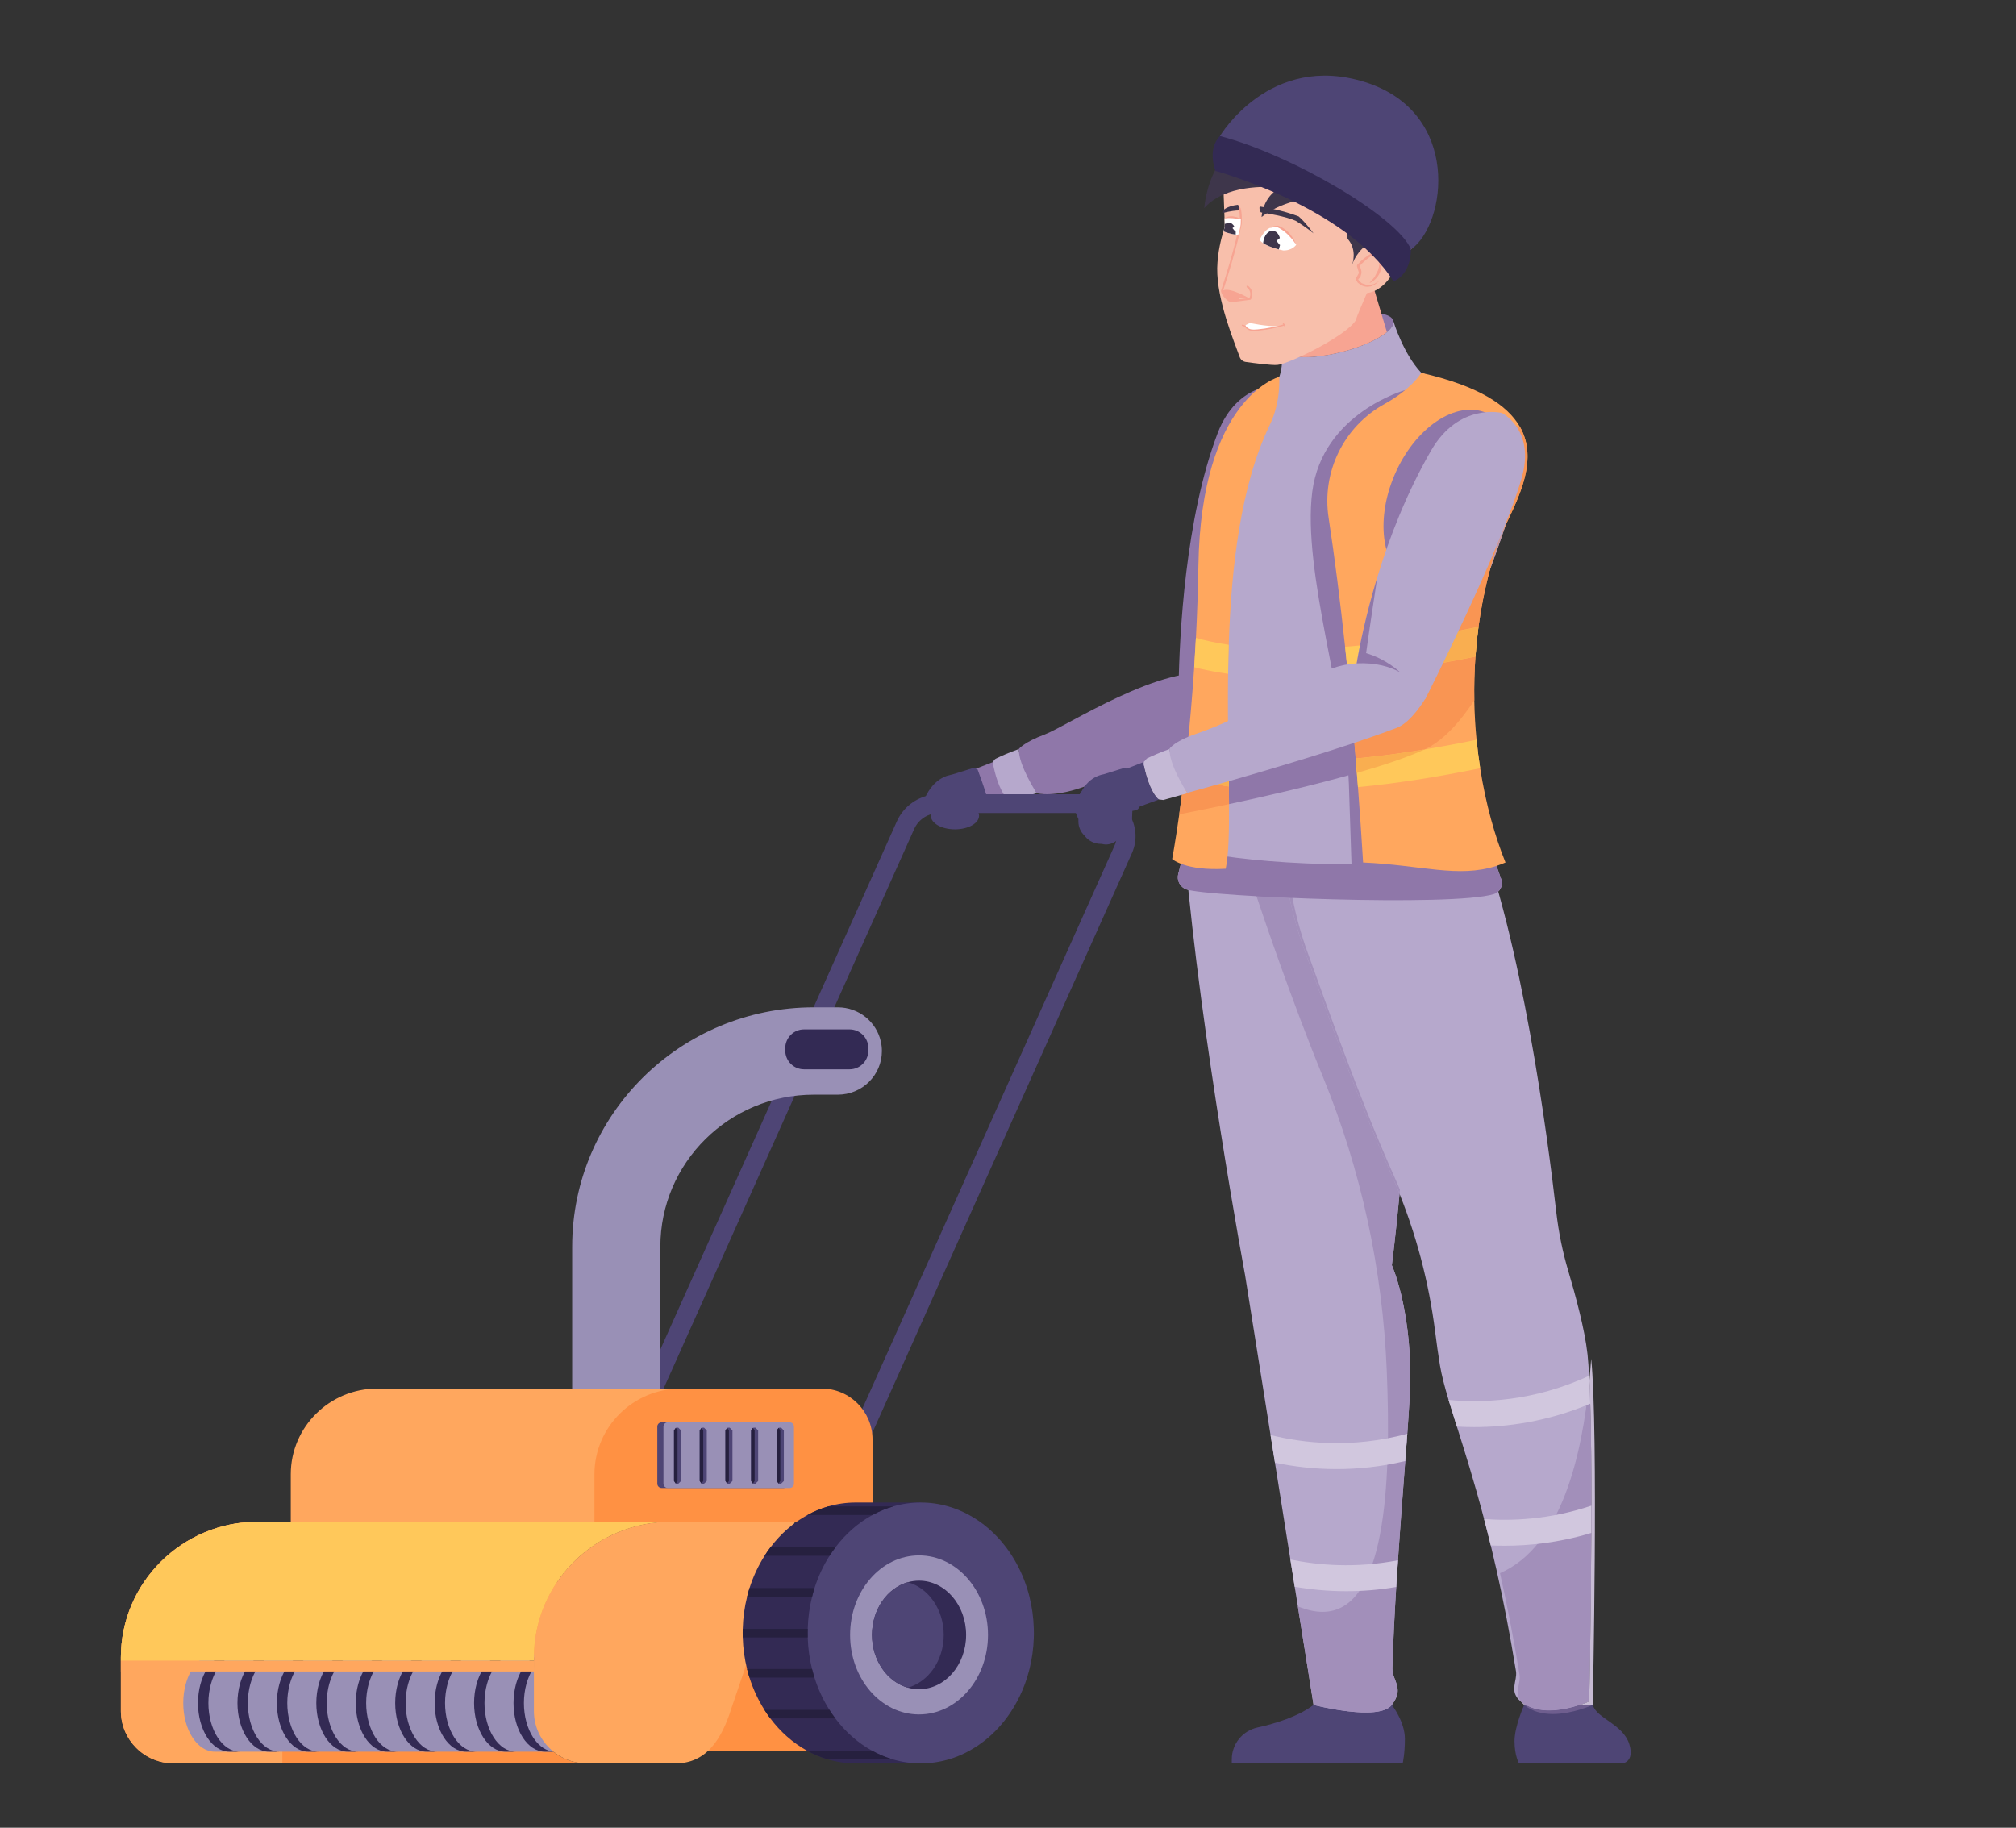 <?xml version="1.0" encoding="UTF-8" standalone="no"?>
<!DOCTYPE svg PUBLIC "-//W3C//DTD SVG 1.1//EN" "http://www.w3.org/Graphics/SVG/1.1/DTD/svg11.dtd">
<svg width="100%" height="100%" viewBox="0 0 300 272" version="1.1" xmlns="http://www.w3.org/2000/svg" xmlns:xlink="http://www.w3.org/1999/xlink" xml:space="preserve" xmlns:serif="http://www.serif.com/" style="fill-rule:evenodd;clip-rule:evenodd;stroke-linejoin:round;stroke-miterlimit:2;">
    <rect x="0" y="0" width="300" height="272" fill="#333333" stroke="none"/>
    <g id="ZELEN" transform="matrix(3.882,0,0,3.882,-451.972,-32.429)">
        <g transform="matrix(1,0,0,1,-476.679,0)">
            <path d="M643.459,73.712C642.874,74.16 641.988,74.429 641.308,74.579C640.732,74.707 640.325,75.216 640.325,75.8L640.325,75.955L646.876,75.955C646.876,75.955 646.961,75.588 646.961,75.019C646.961,74.345 646.459,73.712 646.459,73.712L643.459,73.712Z" style="fill:rgb(78,69,117);fill-rule:nonzero;"/>
        </g>
        <g transform="matrix(1,0,0,1,-476.679,0)">
            <path d="M647.169,61.148C647.169,61.584 647.123,62.35 647.052,63.317C647.028,63.645 647.003,63.995 646.975,64.363C646.888,65.503 646.786,66.819 646.695,68.167C646.672,68.507 646.649,68.85 646.628,69.19C646.563,70.254 646.509,71.315 646.481,72.301C646.467,72.792 646.961,73.057 646.459,73.712C645.958,74.366 643.46,73.712 643.46,73.712L642.858,69.935L642.737,69.182L642.571,68.138L641.98,64.426L641.811,63.366L640.834,57.235C640.834,57.235 639.13,48.066 638.544,41.232L646.465,39.023C646.725,39.939 646.9,41.032 647.01,42.222C647.574,48.294 646.461,56.857 646.461,56.857C646.461,56.857 647.169,58.41 647.169,61.148Z" style="fill:rgb(182,168,204);fill-rule:nonzero;"/>
        </g>
        <g transform="matrix(1,0,0,1,-476.679,0)">
            <path d="M651.533,73.712C651.533,73.712 651.163,74.538 651.163,75.103C651.163,75.666 651.336,75.955 651.336,75.955L655.311,75.955C655.311,75.955 655.77,75.892 655.564,75.222C655.325,74.443 654.309,74.24 654.162,73.712L651.533,73.712Z" style="fill:rgb(78,69,117);fill-rule:nonzero;"/>
        </g>
        <g transform="matrix(1,0,0,1,-476.679,0)">
            <path d="M654.109,66.074C654.109,66.423 654.107,66.771 654.105,67.12C654.093,70.424 654.026,73.575 654.026,73.575C654.026,73.575 652.331,74.362 651.397,73.575C650.936,73.188 651.279,72.795 651.219,72.422C650.982,70.959 650.727,69.668 650.47,68.526C650.397,68.205 650.325,67.896 650.253,67.599C650.167,67.245 650.081,66.908 649.996,66.586C649.615,65.135 649.25,63.982 648.954,63.042C648.835,62.67 648.729,62.33 648.635,62.02C648.483,61.511 648.369,61.076 648.305,60.695C648.238,60.293 648.178,59.855 648.122,59.415C647.879,57.494 647.382,55.612 646.634,53.824C646.565,53.655 646.492,53.488 646.417,53.321C645.055,50.287 643.757,46.548 643.102,44.749C642.823,43.981 642.611,43.192 642.469,42.391C642.435,42.192 642.404,41.994 642.378,41.794C642.297,41.186 642.256,40.572 642.256,39.958L649.684,39.958C651.43,44.332 652.43,51.91 652.765,54.831C652.854,55.595 653.006,56.349 653.226,57.085C653.499,58.003 653.858,59.326 653.959,60.254L653.965,60.309C653.987,60.525 654.006,60.79 654.023,61.094C654.04,61.411 654.054,61.772 654.065,62.164C654.098,63.281 654.109,64.662 654.109,66.074Z" style="fill:rgb(182,168,204);fill-rule:nonzero;"/>
        </g>
        <g transform="matrix(1,0,0,1,-476.679,0)">
            <path d="M639.716,34.205L639.714,34.205C637.7,33.749 633.969,36.208 633.16,36.508C632.35,36.808 632.159,37.07 632.159,37.07L632.168,37.165C631.585,37.405 630.952,37.657 630.261,37.921L630.738,39.381C631.451,39.107 632.128,38.867 632.773,38.655L632.847,38.761C632.847,38.761 633.52,38.972 634.881,38.43C636.243,37.888 640.576,36.684 640.576,36.684C640.805,36.618 641.022,36.55 641.226,36.476C641.796,36.269 641.968,35.147 641.968,35.147C641.968,35.147 640.92,34.364 639.716,34.205Z" style="fill:rgb(143,119,169);fill-rule:nonzero;"/>
        </g>
        <g transform="matrix(1,0,0,1,-476.679,0)">
            <path d="M631.176,37.659C631.237,37.967 631.402,38.646 631.712,38.966L631.923,39.022L632.847,38.761C632.847,38.761 632.152,37.704 632.159,37.07C631.806,37.191 631.473,37.344 631.291,37.432C631.205,37.473 631.157,37.566 631.176,37.659Z" style="fill:rgb(182,168,204);fill-rule:nonzero;"/>
        </g>
        <g transform="matrix(1,0,0,1,-476.679,0)">
            <path d="M642.237,23.105C642.237,23.105 640.549,22.958 639.786,24.952C638.539,28.215 638.315,32.722 638.286,34.682C638.277,35.326 638.831,35.838 639.48,35.785C640.425,35.709 641.221,35.055 641.472,34.149C642.074,31.977 643.128,27.497 643.382,25.468C643.625,23.534 642.237,23.105 642.237,23.105Z" style="fill:rgb(143,119,169);fill-rule:nonzero;"/>
        </g>
        <g transform="matrix(1,0,0,1,-476.679,0)">
            <path d="M650.948,28.11C650.908,28.233 650.867,28.355 650.827,28.475C650.62,29.092 650.415,29.664 650.218,30.2C649.358,32.537 648.638,34.192 648.484,35.877L648.476,36.075C648.476,36.222 648.489,36.379 648.512,36.542C648.619,37.292 648.947,38.181 649.247,38.881C649.78,39.722 650.099,40.514 650.365,41.251C650.401,41.351 650.437,41.45 650.472,41.548C650.534,41.722 650.593,41.893 650.654,42.061C650.739,42.295 650.61,42.554 650.371,42.629C648.793,43.122 639.388,42.73 638.589,42.452C638.344,42.366 638.207,42.109 638.271,41.861L638.374,41.466L638.524,40.89L638.901,39.453L639.051,38.882C639.103,38.551 639.16,38.155 639.217,37.701C639.309,36.964 639.399,36.069 639.466,35.038C639.567,33.494 639.509,31.944 639.322,30.408C639.273,30.01 639.241,29.548 639.241,29.048C639.241,26.986 639.8,24.276 642.146,22.8C642.354,22.668 642.577,22.547 642.815,22.437L646.673,22.437C646.967,22.472 647.276,22.547 647.589,22.647C649.27,23.181 651.06,24.44 651.06,24.44C651.06,24.44 651.12,24.515 651.187,24.681C651.36,25.113 651.585,26.162 650.948,28.11Z" style="fill:rgb(182,168,204);fill-rule:nonzero;"/>
        </g>
        <g transform="matrix(1,0,0,1,-476.679,0)">
            <path d="M646.971,23.308C646.971,23.308 643.8,24.19 643.41,27.209C643.021,30.229 644.712,35.342 644.814,38.417L644.915,41.493L646.592,41.513L647.17,39.099C647.17,39.099 647.498,27.993 647.589,27.744C647.68,27.496 646.971,23.308 646.971,23.308Z" style="fill:rgb(143,119,169);fill-rule:nonzero;"/>
        </g>
        <g transform="matrix(1,0,0,1,-476.679,0)">
            <path d="M650.371,42.629C648.793,43.123 639.388,42.73 638.589,42.451C638.344,42.366 638.207,42.109 638.271,41.86L638.525,40.89C640.663,41.41 644.813,41.748 650.365,41.251C650.466,41.528 650.56,41.799 650.654,42.061C650.738,42.295 650.61,42.553 650.371,42.629Z" style="fill:rgb(143,119,169);fill-rule:nonzero;"/>
        </g>
        <g transform="matrix(1,0,0,1,-476.679,0)">
            <path d="M649.665,33.525C649.624,34.093 649.611,34.653 649.621,35.201C649.63,35.717 649.66,36.223 649.708,36.713C649.745,37.085 649.792,37.45 649.847,37.805C650.061,39.178 650.41,40.409 650.817,41.418C650.702,41.468 650.586,41.511 650.472,41.548C649.002,42.024 647.6,41.516 645.359,41.418C645.303,40.491 645.237,39.521 645.162,38.528C645.148,38.348 645.133,38.167 645.119,37.984C645.104,37.801 645.089,37.615 645.073,37.43C645.013,36.688 644.946,35.938 644.876,35.188C644.845,34.874 644.815,34.56 644.783,34.245C644.746,33.878 644.708,33.513 644.669,33.149C644.482,31.414 644.271,29.729 644.037,28.202C643.767,26.447 644.617,24.704 646.183,23.839C647.203,23.277 647.571,22.677 647.589,22.647C649.793,23.153 650.892,23.888 651.363,24.705C652.08,25.944 651.346,27.372 650.827,28.475C650.724,28.695 650.628,28.904 650.555,29.096C650.428,29.464 650.317,29.832 650.218,30.2C650.022,30.932 649.88,31.66 649.782,32.382C649.731,32.766 649.692,33.147 649.665,33.525Z" style="fill:rgb(255,167,94);fill-rule:nonzero;"/>
        </g>
        <g transform="matrix(1,0,0,1,-476.679,0)">
            <path d="M646.271,21.083C645.939,21.361 645.303,21.652 644.543,21.846C643.836,22.026 643.181,22.082 642.751,22.021C642.461,21.98 642.272,21.886 642.233,21.742C642.192,21.583 642.342,21.39 642.624,21.197C642.979,20.954 643.545,20.713 644.205,20.545C644.947,20.355 645.631,20.303 646.061,20.379C646.315,20.425 646.48,20.515 646.514,20.648L646.515,20.652C646.546,20.779 646.455,20.93 646.271,21.083Z" style="fill:rgb(143,119,169);fill-rule:nonzero;"/>
        </g>
        <g transform="matrix(1,0,0,1,-476.679,0)">
            <path d="M647.589,22.646C647.589,22.646 645.058,23.794 642.795,23.065C642.576,22.995 642.359,22.907 642.147,22.799C642.326,22.28 642.233,21.742 642.233,21.742C642.327,22.102 643.361,22.148 644.543,21.846C645.722,21.545 646.602,21.011 646.515,20.652C646.538,20.727 646.906,21.921 647.589,22.646Z" style="fill:rgb(182,168,204);fill-rule:nonzero;"/>
        </g>
        <g transform="matrix(1,0,0,1,-476.679,0)">
            <path d="M646.271,21.083C645.939,21.361 645.303,21.652 644.543,21.846C643.836,22.026 643.181,22.082 642.751,22.021L642.624,21.197L642.177,18.297L645.257,17.681L646.061,20.379L646.271,21.083Z" style="fill:rgb(247,164,146);fill-rule:nonzero;"/>
        </g>
        <g transform="matrix(1,0,0,1,-476.679,0)">
            <path d="M640.047,16.725C640.055,16.944 640.058,17.063 640.058,17.063C640.058,17.063 640.037,17.12 640.006,17.219C639.926,17.474 639.78,18.016 639.766,18.633C639.751,19.887 640.429,21.473 640.628,22.04C640.663,22.141 640.751,22.213 640.856,22.228C641.175,22.273 641.847,22.363 642.069,22.344C642.487,22.316 644.647,21.273 645.07,20.648C645.194,20.253 645.816,18.9 645.816,18.9C645.816,18.9 646.439,18.687 646.776,18.392C647.068,18.138 647.951,16.98 647.964,16.463C647.652,15.065 646.871,13.939 646.871,13.939C646.871,13.939 646.027,13.199 644.29,12.708C642.561,12.803 639.966,14.587 639.986,15.074C640.015,15.813 640.035,16.387 640.047,16.725Z" style="fill:rgb(248,191,171);fill-rule:nonzero;"/>
        </g>
        <g transform="matrix(1,0,0,1,-476.679,0)">
            <path d="M644.947,18.473C644.947,18.473 645.136,17.954 644.79,17.538C644.491,17.18 645.658,15.863 645.658,15.863C645.658,15.863 642.854,15.549 641.468,16.674C641.468,16.674 641.49,15.914 642.19,15.541C641.649,15.495 640.065,15.43 639.268,16.334C639.311,15.923 639.533,14.298 640.886,13.722C640.448,13.716 639.743,13.848 639.743,13.848C639.743,13.848 640.785,12.245 644.143,11.9C645.93,12.161 646.838,12.905 646.838,12.905C646.838,12.905 648.153,14.045 647.953,16.528C647.473,18.035 646.435,18.441 646.435,18.441L644.947,18.473Z" style="fill:rgb(62,54,75);fill-rule:nonzero;"/>
        </g>
        <g transform="matrix(1,0,0,1,-476.679,0)">
            <path d="M645.122,18.135C644.771,18.656 644.773,19.268 645.125,19.5C645.478,19.733 646.047,19.499 646.398,18.977C646.749,18.455 646.747,17.844 646.395,17.611C646.042,17.379 645.472,17.613 645.122,18.135Z" style="fill:rgb(248,191,171);fill-rule:nonzero;"/>
        </g>
        <g transform="matrix(1,0,0,1,-476.679,0)">
            <path d="M643.459,17.301C643.459,17.301 643.141,16.864 642.886,16.649C642.265,16.412 641.597,16.302 641.424,16.275L641.385,16.313L641.397,16.446L641.443,16.496C641.634,16.525 642.414,16.65 642.788,16.825C643.211,17.088 643.459,17.301 643.459,17.301Z" style="fill:rgb(62,54,75);fill-rule:nonzero;"/>
        </g>
        <g transform="matrix(1,0,0,1,-476.679,0)">
            <path d="M641.391,17.553C641.391,17.553 641.422,17.604 641.528,17.674C641.636,17.744 641.82,17.836 642.129,17.916L642.291,17.954C642.642,17.97 642.795,17.738 642.795,17.738C642.795,17.738 642.664,17.433 642.373,17.203C642.292,17.139 642.198,17.081 642.092,17.037C641.998,17.032 641.904,17.05 641.817,17.079C641.551,17.167 641.391,17.553 641.391,17.553Z" style="fill:white;fill-rule:nonzero;"/>
        </g>
        <g transform="matrix(1,0,0,1,-476.679,0)">
            <path d="M642.795,17.737L642.69,17.504L642.535,17.298L642.489,17.251L642.441,17.207L642.39,17.166L642.364,17.146L642.337,17.127L642.282,17.092L642.224,17.061L642.195,17.046L642.165,17.033L642.104,17.008L642.103,17.008L642.093,17.006L642.011,17.013L641.931,17.029L641.855,17.057L641.783,17.091L641.861,17.077L641.938,17.067L642.015,17.063L642.09,17.067L642.08,17.065L642.134,17.095L642.162,17.108L642.188,17.125L642.24,17.157L642.291,17.192L642.315,17.21L642.34,17.23L642.388,17.269L642.434,17.309L642.479,17.352C642.596,17.467 642.701,17.597 642.795,17.737Z" style="fill:rgb(247,164,146);fill-rule:nonzero;"/>
        </g>
        <g transform="matrix(1,0,0,1,-476.679,0)">
            <path d="M640.597,16.237L640.633,16.366L640.592,16.421C640.502,16.422 640.299,16.437 639.962,16.523C639.938,16.409 640.155,16.254 640.55,16.206L640.597,16.237Z" style="fill:rgb(62,54,75);fill-rule:nonzero;"/>
        </g>
        <g transform="matrix(1,0,0,1,-476.679,0)">
            <path d="M639.947,19.515C639.999,19.745 640.277,19.907 640.277,19.907L640.628,19.861C640.526,19.682 641.03,19.81 641.03,19.81C641.03,19.81 640.184,19.304 639.947,19.515Z" style="fill:rgb(247,164,146);fill-rule:nonzero;"/>
        </g>
        <g transform="matrix(1,0,0,1,-476.679,0)">
            <path d="M641.03,19.809L641.031,19.809L641.03,19.809ZM640.277,19.944L640.259,19.939C640.247,19.933 639.965,19.767 639.911,19.522L639.912,19.503C640.433,17.911 640.628,16.937 640.63,16.927C640.63,16.927 640.654,16.537 640.589,16.349L640.612,16.301L640.66,16.324C640.73,16.527 640.705,16.92 640.704,16.937C640.702,16.951 640.506,17.926 639.986,19.516C640.033,19.699 640.237,19.838 640.286,19.869L641.005,19.774C641.03,19.714 641.095,19.51 640.898,19.368L640.889,19.316L640.94,19.308C641.223,19.51 641.065,19.823 641.063,19.826L641.035,19.846L640.282,19.944L640.277,19.944Z" style="fill:rgb(247,164,146);fill-rule:nonzero;"/>
        </g>
        <g transform="matrix(1,0,0,1,-476.679,0)">
            <path d="M640.043,17.108L640.006,17.219C640.041,17.24 640.238,17.317 640.474,17.349L640.571,17.358C640.65,17.153 640.667,16.935 640.667,16.935C640.667,16.935 640.672,16.856 640.672,16.752L640.494,16.7C640.206,16.64 640.047,16.725 640.047,16.725L640.054,16.938L640.058,17.063L640.057,17.067L640.043,17.108Z" style="fill:white;fill-rule:nonzero;"/>
        </g>
        <g transform="matrix(1,0,0,1,-476.679,0)">
            <path d="M640.672,16.752L640.512,16.735L640.358,16.719L640.205,16.713L640.047,16.725C640.135,16.653 640.254,16.638 640.363,16.645L640.525,16.68L640.672,16.752Z" style="fill:rgb(247,164,146);fill-rule:nonzero;"/>
        </g>
        <g transform="matrix(1,0,0,1,-476.679,0)">
            <path d="M646.411,17.957C646.292,17.945 646.173,17.961 646.061,17.992C645.947,18.022 645.839,18.068 645.738,18.126C645.637,18.184 645.543,18.254 645.454,18.328L645.325,18.447L645.205,18.575L645.211,18.521C645.257,18.608 645.298,18.705 645.298,18.815L645.254,18.977L645.141,19.092L645.158,19.044L645.217,19.133L645.308,19.211L645.534,19.289L645.775,19.245L645.995,19.112L645.791,19.276L645.668,19.33L645.532,19.349C645.44,19.35 645.347,19.323 645.267,19.276L645.156,19.192L645.071,19.066L645.084,19.021L645.088,19.019L645.201,18.814L645.125,18.565L645.123,18.563L645.131,18.511L645.257,18.379L645.395,18.258C645.491,18.183 645.593,18.113 645.704,18.062C645.815,18.01 645.931,17.968 646.051,17.947C646.171,17.93 646.295,17.925 646.411,17.957Z" style="fill:rgb(247,164,146);fill-rule:nonzero;"/>
        </g>
        <g transform="matrix(1,0,0,1,-476.679,0)">
            <path d="M645.989,18.153C646.037,18.244 646.059,18.348 646.065,18.451C646.07,18.556 646.054,18.662 646.019,18.762C645.982,18.861 645.929,18.956 645.854,19.03C645.784,19.108 645.694,19.165 645.602,19.206L645.794,18.98L645.925,18.729C645.991,18.55 646.003,18.355 645.989,18.153Z" style="fill:rgb(247,164,146);fill-rule:nonzero;"/>
        </g>
        <g transform="matrix(1,0,0,1,-476.679,0)">
            <path d="M640.833,20.855C640.833,20.855 640.919,20.994 641.098,21.012C641.384,21.041 642.118,20.869 642.146,20.862L642.147,20.862C641.528,20.861 641.139,20.749 641.018,20.737L640.876,20.805L640.833,20.855Z" style="fill:white;fill-rule:nonzero;"/>
        </g>
        <g transform="matrix(1,0,0,1,-476.679,0)">
            <path d="M641.157,21.038L641.097,21.037C640.907,21.018 640.816,20.874 640.812,20.868L640.82,20.834L640.854,20.842C640.855,20.844 640.937,20.971 641.101,20.987C641.317,21.001 641.838,20.919 642.141,20.838L642.341,20.782L642.372,20.8L642.355,20.83L642.153,20.886C641.898,20.954 641.421,21.038 641.157,21.038Z" style="fill:rgb(247,164,146);fill-rule:nonzero;"/>
        </g>
        <g transform="matrix(1,0,0,1,-476.679,0)">
            <path d="M640.833,20.88L640.83,20.88L640.715,20.843L640.706,20.809L640.739,20.799L640.837,20.831L640.858,20.859L640.833,20.88Z" style="fill:rgb(247,164,146);fill-rule:nonzero;"/>
        </g>
        <g transform="matrix(1,0,0,1,-476.679,0)">
            <path d="M642.351,20.871L642.338,20.867L642.329,20.834L642.33,20.82L642.291,20.793L642.276,20.762L642.308,20.746L642.377,20.804L642.372,20.858L642.351,20.871Z" style="fill:rgb(247,164,146);fill-rule:nonzero;"/>
        </g>
        <g transform="matrix(1,0,0,1,-476.679,0)">
            <path d="M641.531,17.642L641.528,17.674C641.636,17.744 641.82,17.836 642.129,17.916L642.185,17.709C642.212,17.446 642.088,17.219 641.907,17.2C641.727,17.182 641.558,17.38 641.531,17.642Z" style="fill:rgb(62,54,75);fill-rule:nonzero;"/>
        </g>
        <g transform="matrix(1,0,0,1,-476.679,0)">
            <path d="M640.006,17.219C640.041,17.24 640.238,17.317 640.474,17.349C640.499,17.11 640.386,16.903 640.222,16.887L640.054,16.938L640.058,17.063L640.057,17.067L640.043,17.108L640.006,17.219Z" style="fill:rgb(62,54,75);fill-rule:nonzero;"/>
        </g>
        <g transform="matrix(1,0,0,1,-476.679,0)">
            <path d="M642.036,17.586L642.171,17.752L642.339,17.617L642.203,17.451L642.036,17.586Z" style="fill:white;fill-rule:nonzero;"/>
        </g>
        <g transform="matrix(1,0,0,1,-476.679,0)">
            <path d="M650.797,28.371C650.02,30.183 648.442,31.244 647.274,30.743C646.106,30.242 645.79,28.367 646.567,26.556C647.344,24.745 648.921,23.683 650.089,24.184C651.257,24.686 651.574,26.56 650.797,28.371Z" style="fill:rgb(143,119,169);fill-rule:nonzero;"/>
        </g>
        <g transform="matrix(1,0,0,1,-476.679,0)">
            <path d="M640.351,17.098L640.449,17.217L640.57,17.119L640.472,17L640.351,17.098Z" style="fill:white;fill-rule:nonzero;"/>
        </g>
        <g transform="matrix(1,0,0,1,-476.679,0)">
            <path d="M639.871,13.569C639.871,13.569 641.784,10.341 645.451,11.507C649.118,12.673 648.571,16.932 647.194,17.916C645.566,17.246 645.229,17.019 645.229,17.019L641.858,15.007L639.871,13.569Z" style="fill:rgb(78,69,117);fill-rule:nonzero;"/>
        </g>
        <g transform="matrix(1,0,0,1,-476.679,0)">
            <path d="M639.701,14.906C639.701,14.906 644.724,16.275 646.521,19.138C646.521,19.138 647.174,18.943 647.194,17.916C646.706,16.69 642.621,14.283 639.871,13.569C639.364,14.085 639.701,14.906 639.701,14.906Z" style="fill:rgb(51,42,84);fill-rule:nonzero;"/>
        </g>
        <g transform="matrix(1,0,0,1,-476.679,0)">
            <path d="M640.183,34.184C640.168,35.264 640.18,36.306 640.194,37.263L640.196,37.389C640.202,37.776 640.208,38.149 640.213,38.504C640.216,38.737 640.218,38.963 640.219,39.18C640.225,40.263 640.203,41.129 640.092,41.657C638.544,41.748 638.04,41.285 638.04,41.285C638.04,41.285 638.156,40.666 638.311,39.571C638.368,39.159 638.431,38.68 638.496,38.14L638.517,37.963C638.551,37.665 638.586,37.351 638.621,37.022C638.716,36.105 638.809,35.066 638.884,33.932C638.907,33.566 638.93,33.191 638.95,32.808C638.996,31.928 639.029,31.002 639.045,30.037C639.15,23.632 642.086,22.815 642.146,22.8C642.137,22.824 642.222,23.736 641.779,24.65C640.665,26.952 640.306,30.088 640.208,33.073C640.196,33.446 640.188,33.816 640.183,34.184Z" style="fill:rgb(255,167,94);fill-rule:nonzero;"/>
        </g>
        <g transform="matrix(1,0,0,1,-476.679,0)">
            <path d="M645.119,37.984C643.496,38.45 641.629,38.878 640.219,39.18C640.216,38.598 640.205,37.953 640.194,37.263C641.394,36.724 643.137,35.937 643.411,35.789C643.644,35.663 644.317,35.4 644.876,35.188C644.964,36.125 645.046,37.063 645.119,37.984Z" style="fill:rgb(143,119,169);fill-rule:nonzero;"/>
        </g>
        <g transform="matrix(1,0,0,1,-476.679,0)">
            <path d="M649.782,32.382C649.731,32.766 649.692,33.147 649.665,33.525C647.895,33.883 646.265,34.124 644.783,34.245C644.746,33.878 644.708,33.513 644.669,33.149C646.098,33.033 647.789,32.796 649.782,32.382Z" style="fill:rgb(255,200,90);fill-rule:nonzero;"/>
        </g>
        <g transform="matrix(1,0,0,1,-476.679,0)">
            <path d="M640.208,33.073C640.196,33.446 640.188,33.816 640.183,34.184C640.08,34.17 639.978,34.154 639.878,34.138C639.51,34.078 639.18,34.009 638.884,33.932C638.907,33.566 638.93,33.191 638.95,32.808C639.298,32.907 639.714,33 640.208,33.073Z" style="fill:rgb(255,200,90);fill-rule:nonzero;"/>
        </g>
        <g transform="matrix(1,0,0,1,-476.679,0)">
            <path d="M649.847,37.805C648.157,38.151 646.594,38.394 645.162,38.528C645.148,38.348 645.133,38.167 645.119,37.984C645.104,37.801 645.089,37.615 645.073,37.43C646.396,37.306 647.931,37.08 649.708,36.713C649.745,37.085 649.792,37.45 649.847,37.805Z" style="fill:rgb(255,200,90);fill-rule:nonzero;"/>
        </g>
        <g transform="matrix(1,0,0,1,-476.679,0)">
            <path d="M640.213,38.504C640.1,38.489 639.988,38.472 639.878,38.454C639.341,38.367 638.884,38.258 638.496,38.14L638.517,37.963C638.551,37.665 638.586,37.351 638.621,37.022C639.024,37.159 639.541,37.29 640.196,37.389C640.202,37.776 640.208,38.149 640.213,38.504Z" style="fill:rgb(255,200,90);fill-rule:nonzero;"/>
        </g>
        <g transform="matrix(1,0,0,1,-476.679,0)">
            <path d="M638.311,39.571C638.337,39.378 638.366,39.17 638.395,38.947C638.366,39.17 638.338,39.378 638.311,39.571Z" style="fill:rgb(249,215,203);fill-rule:nonzero;"/>
        </g>
        <g transform="matrix(1,0,0,1,-476.679,0)">
            <path d="M640.209,38.215C640.205,37.948 640.2,37.672 640.196,37.389L640.194,37.263C640.199,37.591 640.204,37.909 640.209,38.215Z" style="fill:rgb(194,150,165);fill-rule:nonzero;"/>
        </g>
        <g transform="matrix(1,0,0,1,-476.679,0)">
            <path d="M638.491,38.179C638.494,38.157 638.496,38.134 638.499,38.111L638.496,38.14C638.494,38.153 638.493,38.166 638.491,38.179Z" style="fill:rgb(249,215,203);fill-rule:nonzero;"/>
        </g>
        <g transform="matrix(1,0,0,1,-476.679,0)">
            <path d="M638.311,39.571C638.338,39.378 638.366,39.17 638.395,38.947C638.426,38.707 638.458,38.451 638.491,38.179C638.493,38.166 638.494,38.153 638.496,38.14L638.499,38.111L638.496,38.14C638.884,38.258 639.341,38.367 639.878,38.454C639.988,38.472 640.099,38.489 640.213,38.504C640.215,38.737 640.218,38.963 640.219,39.18C639.709,39.289 639.258,39.383 638.901,39.453C638.657,39.503 638.457,39.543 638.311,39.571ZM640.209,38.215C640.205,37.948 640.2,37.672 640.196,37.389C640.125,37.378 640.056,37.367 639.988,37.356C640.054,37.326 640.123,37.295 640.194,37.263L640.196,37.389C640.2,37.672 640.205,37.948 640.209,38.215Z" style="fill:rgb(249,149,83);fill-rule:nonzero;"/>
        </g>
        <g transform="matrix(1,0,0,1,-476.679,0)">
            <path d="M640.213,38.504C640.099,38.489 639.988,38.472 639.878,38.454C639.341,38.367 638.884,38.258 638.496,38.14L638.499,38.111C638.505,38.062 638.511,38.013 638.517,37.963C638.774,37.865 639.041,37.78 639.041,37.78C639.041,37.78 639.104,37.752 639.217,37.701C639.384,37.627 639.658,37.505 639.988,37.356C640.056,37.367 640.125,37.378 640.196,37.389C640.2,37.672 640.205,37.948 640.209,38.215C640.21,38.313 640.211,38.409 640.213,38.504Z" style="fill:rgb(249,174,80);fill-rule:nonzero;"/>
        </g>
        <g transform="matrix(1,0,0,1,-476.679,0)">
            <path d="M645.074,37.43C645.013,36.688 644.946,35.938 644.876,35.188C645.333,35.016 645.713,34.878 645.713,34.878C645.713,34.878 645.786,34.567 645.889,34.136C647.065,34 648.325,33.796 649.665,33.526C649.624,34.094 649.611,34.654 649.621,35.201C649.273,35.726 648.902,36.189 648.512,36.542C648.263,36.768 648.006,36.948 647.745,37.07C647.735,37.075 647.725,37.079 647.715,37.084C646.753,37.242 645.874,37.355 645.074,37.43Z" style="fill:rgb(249,149,83);fill-rule:nonzero;"/>
        </g>
        <g transform="matrix(1,0,0,1,-476.679,0)">
            <path d="M649.864,31.842L649.864,31.839L649.864,31.842ZM649.867,31.824C649.868,31.814 649.87,31.805 649.871,31.795C649.87,31.805 649.868,31.814 649.867,31.824ZM649.872,31.794C649.961,31.266 650.075,30.734 650.218,30.2C650.415,29.664 650.62,29.092 650.827,28.475C651.192,27.699 651.663,26.763 651.661,25.845C651.663,26.763 651.192,27.699 650.827,28.475C650.62,29.092 650.415,29.664 650.218,30.2C650.076,30.733 649.961,31.266 649.872,31.794Z" style="fill:rgb(249,215,203);fill-rule:nonzero;"/>
        </g>
        <g transform="matrix(1,0,0,1,-476.679,0)">
            <path d="M650.218,30.2C650.317,29.832 650.428,29.464 650.555,29.096C650.628,28.904 650.724,28.695 650.827,28.475C650.62,29.092 650.415,29.664 650.218,30.2Z" style="fill:rgb(194,150,165);fill-rule:nonzero;"/>
        </g>
        <g transform="matrix(1,0,0,1,-476.679,0)">
            <path d="M646.164,32.994C646.322,32.343 646.472,31.737 646.521,31.583C646.561,31.457 646.773,31.079 647.037,30.615C647.112,30.665 647.191,30.707 647.274,30.743C647.47,30.827 647.677,30.867 647.891,30.867C648.949,30.867 650.15,29.879 650.797,28.371C651.4,26.964 651.344,25.518 650.741,24.708C650.824,24.682 650.919,24.672 651.019,24.672C651.074,24.672 651.13,24.675 651.187,24.681L651.363,24.705C651.576,25.073 651.661,25.458 651.661,25.845C651.663,26.763 651.192,27.699 650.827,28.475C650.724,28.695 650.628,28.904 650.555,29.096C650.428,29.464 650.317,29.832 650.218,30.2C650.075,30.734 649.961,31.266 649.872,31.794L649.871,31.795C649.87,31.805 649.868,31.814 649.867,31.824C649.866,31.829 649.865,31.834 649.864,31.839L649.864,31.842C649.834,32.022 649.807,32.202 649.782,32.382C648.444,32.66 647.242,32.858 646.164,32.994Z" style="fill:rgb(249,149,83);fill-rule:nonzero;"/>
        </g>
        <g transform="matrix(1,0,0,1,-476.679,0)">
            <path d="M647.891,30.867C647.677,30.867 647.47,30.827 647.274,30.743C647.191,30.707 647.112,30.665 647.037,30.615C647.541,29.733 648.237,28.539 648.319,28.166C648.444,27.596 650.228,25.318 650.513,24.871C650.564,24.79 650.644,24.739 650.741,24.708C651.344,25.518 651.4,26.964 650.797,28.371C650.15,29.879 648.949,30.867 647.891,30.867Z" style="fill:rgb(165,113,139);fill-rule:nonzero;"/>
        </g>
        <g transform="matrix(1,0,0,1,-476.679,0)">
            <path d="M645.889,34.136C645.97,33.799 646.068,33.388 646.164,32.994C647.242,32.858 648.444,32.66 649.782,32.382C649.73,32.766 649.692,33.148 649.665,33.526C648.325,33.796 647.065,34 645.889,34.136Z" style="fill:rgb(249,174,80);fill-rule:nonzero;"/>
        </g>
        <g transform="matrix(1,0,0,1,-476.679,0)">
            <path d="M645.119,37.984C645.104,37.8 645.089,37.615 645.074,37.43C645.874,37.355 646.753,37.242 647.715,37.084C647.063,37.384 646.139,37.693 645.119,37.984Z" style="fill:rgb(249,174,80);fill-rule:nonzero;"/>
        </g>
        <g transform="matrix(1,0,0,1,-476.679,0)">
            <path d="M636.495,41.063L626.401,63.603L625.736,63.311L635.831,40.77C635.957,40.49 635.932,40.183 635.763,39.926C635.595,39.669 635.321,39.521 635.011,39.521L629.098,39.521C628.98,39.521 628.864,39.542 628.756,39.58C628.491,39.671 628.27,39.868 628.152,40.131L617.821,63.199L617.157,62.907L627.487,39.839C627.722,39.315 628.198,38.946 628.751,38.836C628.863,38.813 628.98,38.802 629.098,38.802L635.011,38.802C635.563,38.802 636.071,39.075 636.372,39.533C636.673,39.991 636.719,40.563 636.495,41.063Z" style="fill:rgb(78,69,117);fill-rule:nonzero;"/>
        </g>
        <g transform="matrix(1,0,0,1,-476.679,0)">
            <path d="M626.554,66.689L613.573,66.689L613.573,61.584L624.601,61.584C625.68,61.584 626.554,62.459 626.554,63.538L626.554,66.689Z" style="fill:rgb(255,145,67);fill-rule:nonzero;"/>
        </g>
        <g transform="matrix(1,0,0,1,-476.679,0)">
            <path d="M619.213,61.584C617.38,61.584 615.894,63.056 615.894,64.872L615.894,66.689L604.253,66.689L604.253,64.872C604.253,63.056 605.74,61.584 607.573,61.584L619.213,61.584Z" style="fill:rgb(255,167,94);fill-rule:nonzero;"/>
        </g>
        <g transform="matrix(1,0,0,1,-476.679,0)">
            <rect x="610.334" y="69.009" width="19.807" height="6.458" style="fill:rgb(255,145,67);fill-rule:nonzero;"/>
        </g>
        <g transform="matrix(1,0,0,1,-476.679,0)">
            <path d="M615.6,75.955L599.768,75.955C598.648,75.955 597.74,75.056 597.74,73.946L597.74,71.897C597.74,69.021 600.094,66.689 602.997,66.689L618.83,66.689C615.926,66.689 613.573,69.021 613.573,71.897L613.573,73.946C613.573,75.056 614.481,75.955 615.6,75.955Z" style="fill:rgb(255,145,67);fill-rule:nonzero;"/>
        </g>
        <g transform="matrix(1,0,0,1,-476.679,0)">
            <path d="M603.93,66.689L603.93,75.955L599.768,75.955C598.648,75.955 597.74,75.056 597.74,73.946L597.74,71.897C597.74,69.021 600.094,66.689 602.997,66.689L603.93,66.689Z" style="fill:rgb(255,167,94);fill-rule:nonzero;"/>
        </g>
        <g transform="matrix(1,0,0,1,-476.679,0)">
            <path d="M601.336,71.776C600.671,71.776 600.131,72.611 600.131,73.641C600.131,74.671 600.671,75.506 601.336,75.506L616.003,75.506L616.003,71.776L601.336,71.776Z" style="fill:rgb(153,144,182);fill-rule:nonzero;"/>
        </g>
        <g transform="matrix(1,0,0,1,-476.679,0)">
            <path d="M602.299,75.506L601.901,75.506C601.236,75.506 600.696,74.671 600.696,73.642C600.696,72.611 601.236,71.775 601.901,71.775L602.299,71.775C601.635,71.775 601.095,72.611 601.095,73.642C601.095,74.671 601.635,75.506 602.299,75.506Z" style="fill:rgb(51,42,84);fill-rule:nonzero;"/>
        </g>
        <g transform="matrix(1,0,0,1,-476.679,0)">
            <path d="M603.812,75.506L603.413,75.506C602.748,75.506 602.209,74.671 602.209,73.642C602.209,72.611 602.748,71.775 603.413,71.775L603.812,71.775C603.147,71.775 602.607,72.611 602.607,73.642C602.607,74.671 603.147,75.506 603.812,75.506Z" style="fill:rgb(51,42,84);fill-rule:nonzero;"/>
        </g>
        <g transform="matrix(1,0,0,1,-476.679,0)">
            <path d="M605.323,75.506L604.925,75.506C604.259,75.506 603.72,74.671 603.72,73.642C603.72,72.611 604.259,71.775 604.925,71.775L605.323,71.775C604.658,71.775 604.119,72.611 604.119,73.642C604.119,74.671 604.658,75.506 605.323,75.506Z" style="fill:rgb(51,42,84);fill-rule:nonzero;"/>
        </g>
        <g transform="matrix(1,0,0,1,-476.679,0)">
            <path d="M606.835,75.506L606.437,75.506C605.772,75.506 605.232,74.671 605.232,73.642C605.232,72.611 605.772,71.775 606.437,71.775L606.835,71.775C606.17,71.775 605.631,72.611 605.631,73.642C605.631,74.671 606.17,75.506 606.835,75.506Z" style="fill:rgb(51,42,84);fill-rule:nonzero;"/>
        </g>
        <g transform="matrix(1,0,0,1,-476.679,0)">
            <path d="M608.347,75.506L607.949,75.506C607.283,75.506 606.744,74.671 606.744,73.642C606.744,72.611 607.283,71.775 607.949,71.775L608.347,71.775C607.682,71.775 607.143,72.611 607.143,73.642C607.143,74.671 607.682,75.506 608.347,75.506Z" style="fill:rgb(51,42,84);fill-rule:nonzero;"/>
        </g>
        <g transform="matrix(1,0,0,1,-476.679,0)">
            <path d="M609.859,75.506L609.461,75.506C608.795,75.506 608.256,74.671 608.256,73.642C608.256,72.611 608.795,71.775 609.461,71.775L609.859,71.775C609.194,71.775 608.655,72.611 608.655,73.642C608.655,74.671 609.194,75.506 609.859,75.506Z" style="fill:rgb(51,42,84);fill-rule:nonzero;"/>
        </g>
        <g transform="matrix(1,0,0,1,-476.679,0)">
            <path d="M611.371,75.506L610.972,75.506C610.307,75.506 609.768,74.671 609.768,73.642C609.768,72.611 610.307,71.775 610.972,71.775L611.371,71.775C610.706,71.775 610.167,72.611 610.167,73.642C610.167,74.671 610.706,75.506 611.371,75.506Z" style="fill:rgb(51,42,84);fill-rule:nonzero;"/>
        </g>
        <g transform="matrix(1,0,0,1,-476.679,0)">
            <path d="M612.882,75.506L612.484,75.506C611.819,75.506 611.28,74.671 611.28,73.642C611.28,72.611 611.819,71.775 612.484,71.775L612.882,71.775C612.218,71.775 611.679,72.611 611.679,73.642C611.679,74.671 612.218,75.506 612.882,75.506Z" style="fill:rgb(51,42,84);fill-rule:nonzero;"/>
        </g>
        <g transform="matrix(1,0,0,1,-476.679,0)">
            <path d="M614.395,75.506L613.996,75.506C613.331,75.506 612.792,74.671 612.792,73.642C612.792,72.611 613.331,71.775 613.996,71.775L614.395,71.775C613.73,71.775 613.19,72.611 613.19,73.642C613.19,74.671 613.73,75.506 614.395,75.506Z" style="fill:rgb(51,42,84);fill-rule:nonzero;"/>
        </g>
        <g transform="matrix(1,0,0,1,-476.679,0)">
            <path d="M623.578,66.689L621.149,73.827C620.775,75.027 620.188,75.955 619.001,75.955L615.6,75.955C614.481,75.955 613.573,75.056 613.573,73.947L613.573,71.897C613.573,69.021 615.926,66.689 618.83,66.689L623.578,66.689Z" style="fill:rgb(255,167,94);fill-rule:nonzero;"/>
        </g>
        <g transform="matrix(1,0,0,1,-476.679,0)">
            <path d="M618.83,66.689C615.926,66.689 613.573,69.021 613.573,71.897L613.573,72.021L597.74,72.021L597.74,71.897C597.74,69.021 600.094,66.689 602.997,66.689L618.83,66.689Z" style="fill:rgb(255,200,90);fill-rule:nonzero;"/>
        </g>
        <g transform="matrix(1,0,0,1,-476.679,0)">
            <rect x="597.74" y="72.021" width="15.855" height="0.41" style="fill:rgb(255,167,94);fill-rule:nonzero;"/>
        </g>
        <g transform="matrix(1,0,0,1,-476.679,0)">
            <path d="M630.247,70.954L630.244,71.126C630.232,71.544 630.176,71.949 630.079,72.336C630.052,72.446 630.021,72.557 629.986,72.664C629.847,73.109 629.653,73.525 629.414,73.901C629.343,74.015 629.267,74.124 629.188,74.23C628.957,74.537 628.692,74.813 628.403,75.048L628.403,75.955L625.912,75.955C625.534,75.955 625.168,75.899 624.819,75.795C624.548,75.714 624.288,75.604 624.042,75.467C623.501,75.169 623.023,74.746 622.636,74.23C622.556,74.124 622.48,74.015 622.409,73.901C622.17,73.525 621.977,73.109 621.836,72.664C621.802,72.557 621.772,72.446 621.744,72.336C621.648,71.949 621.59,71.544 621.579,71.126L621.576,70.954L621.578,70.798C621.589,70.369 621.648,69.955 621.747,69.56C621.774,69.449 621.805,69.34 621.839,69.231C621.981,68.786 622.176,68.371 622.416,67.995C622.488,67.882 622.564,67.772 622.644,67.667C623.035,67.149 623.518,66.726 624.063,66.43C624.316,66.291 624.583,66.181 624.859,66.102C625.196,66.004 625.549,65.953 625.912,65.953L628.403,65.953L628.403,66.86C628.689,67.093 628.95,67.363 629.179,67.667C629.259,67.772 629.336,67.882 629.407,67.995C629.647,68.371 629.841,68.786 629.982,69.231C630.017,69.34 630.048,69.449 630.076,69.56C630.176,69.955 630.233,70.369 630.245,70.798L630.247,70.954Z" style="fill:rgb(51,42,84);fill-rule:nonzero;"/>
        </g>
        <g transform="matrix(1,0,0,1,-476.679,0)">
            <path d="M632.739,70.954L632.736,71.126C632.724,71.544 632.667,71.949 632.571,72.336C632.543,72.446 632.512,72.557 632.479,72.664C632.084,73.916 631.267,74.935 630.228,75.491C629.994,75.617 629.749,75.719 629.496,75.795C629.147,75.899 628.781,75.955 628.403,75.955C628.025,75.955 627.659,75.899 627.311,75.795C627.04,75.714 626.78,75.604 626.533,75.467C625.993,75.169 625.515,74.746 625.127,74.23C625.047,74.124 624.972,74.015 624.901,73.901C624.662,73.525 624.468,73.109 624.328,72.664C624.294,72.557 624.263,72.446 624.235,72.336C624.139,71.949 624.082,71.544 624.07,71.126L624.067,70.954L624.07,70.798C624.081,70.369 624.139,69.955 624.238,69.56C624.266,69.449 624.297,69.34 624.331,69.231C624.473,68.786 624.668,68.371 624.907,67.995C624.98,67.882 625.056,67.772 625.136,67.667C625.527,67.149 626.01,66.726 626.554,66.43C626.807,66.291 627.074,66.181 627.351,66.102C627.688,66.004 628.04,65.953 628.403,65.953C628.766,65.953 629.118,66.004 629.455,66.102C629.732,66.181 629.999,66.291 630.252,66.43C630.796,66.726 631.279,67.149 631.67,67.667C631.751,67.772 631.827,67.882 631.898,67.995C632.138,68.371 632.333,68.786 632.475,69.231C632.509,69.34 632.541,69.449 632.568,69.56C632.667,69.955 632.725,70.369 632.736,70.798L632.739,70.954Z" style="fill:rgb(78,69,117);fill-rule:nonzero;"/>
        </g>
        <g transform="matrix(1,0,0,1,-476.679,0)">
            <path d="M630.98,71.03C630.98,72.714 629.796,74.078 628.337,74.078C626.878,74.078 625.694,72.714 625.694,71.03C625.694,69.346 626.878,67.981 628.337,67.981C629.796,67.981 630.98,69.346 630.98,71.03Z" style="fill:rgb(153,144,182);fill-rule:nonzero;"/>
        </g>
        <g transform="matrix(1,0,0,1,-476.679,0)">
            <path d="M630.141,71.029C630.141,72.179 629.334,73.11 628.337,73.11C628.19,73.11 628.046,73.09 627.908,73.051C627.119,72.829 626.534,72.009 626.534,71.029C626.534,70.051 627.119,69.23 627.908,69.009C628.046,68.97 628.19,68.949 628.337,68.949C629.334,68.949 630.141,69.881 630.141,71.029Z" style="fill:rgb(51,42,84);fill-rule:nonzero;"/>
        </g>
        <g transform="matrix(1,0,0,1,-476.679,0)">
            <path d="M629.283,71.029C629.283,72.009 628.698,72.829 627.908,73.051C627.119,72.829 626.534,72.009 626.534,71.029C626.534,70.051 627.119,69.23 627.908,69.009C628.698,69.23 629.283,70.051 629.283,71.029Z" style="fill:rgb(78,69,117);fill-rule:nonzero;"/>
        </g>
        <g transform="matrix(1,0,0,1,-476.679,0)">
            <path d="M627.351,66.102C627.074,66.181 626.807,66.291 626.554,66.43L624.063,66.43C624.316,66.291 624.583,66.181 624.859,66.102L627.351,66.102Z" style="fill:rgb(38,32,63);fill-rule:nonzero;"/>
        </g>
        <g transform="matrix(1,0,0,1,-476.679,0)">
            <path d="M625.136,67.667C625.056,67.772 624.98,67.882 624.907,67.995L622.416,67.995C622.488,67.882 622.564,67.772 622.644,67.667L625.136,67.667Z" style="fill:rgb(38,32,63);fill-rule:nonzero;"/>
        </g>
        <g transform="matrix(1,0,0,1,-476.679,0)">
            <path d="M624.331,69.231C624.297,69.34 624.266,69.449 624.238,69.56L621.747,69.56C621.774,69.449 621.805,69.34 621.839,69.231L624.331,69.231Z" style="fill:rgb(38,32,63);fill-rule:nonzero;"/>
        </g>
        <g transform="matrix(1,0,0,1,-476.679,0)">
            <path d="M624.07,71.126L621.579,71.126L621.576,70.954L621.578,70.798L624.07,70.798L624.067,70.954L624.07,71.126Z" style="fill:rgb(38,32,63);fill-rule:nonzero;"/>
        </g>
        <g transform="matrix(1,0,0,1,-476.679,0)">
            <path d="M624.328,72.664L621.836,72.664C621.802,72.557 621.772,72.446 621.744,72.336L624.235,72.336C624.263,72.446 624.294,72.557 624.328,72.664Z" style="fill:rgb(38,32,63);fill-rule:nonzero;"/>
        </g>
        <g transform="matrix(1,0,0,1,-476.679,0)">
            <path d="M625.127,74.23L622.636,74.23C622.556,74.124 622.48,74.015 622.409,73.901L624.901,73.901C624.972,74.015 625.047,74.124 625.127,74.23Z" style="fill:rgb(38,32,63);fill-rule:nonzero;"/>
        </g>
        <g transform="matrix(1,0,0,1,-476.679,0)">
            <path d="M627.311,75.795L624.819,75.795C624.548,75.714 624.288,75.604 624.042,75.467L626.533,75.467C626.78,75.604 627.04,75.714 627.311,75.795Z" style="fill:rgb(38,32,63);fill-rule:nonzero;"/>
        </g>
        <g transform="matrix(1,0,0,1,-476.679,0)">
            <path d="M623.141,65.396L618.468,65.396C618.377,65.396 618.303,65.322 618.303,65.23L618.303,63.043C618.303,62.952 618.377,62.878 618.468,62.878L623.141,62.878C623.232,62.878 623.306,62.952 623.306,63.043L623.306,65.23C623.306,65.322 623.232,65.396 623.141,65.396Z" style="fill:rgb(78,69,117);fill-rule:nonzero;"/>
        </g>
        <g transform="matrix(1,0,0,1,-476.679,0)">
            <path d="M623.377,65.396L618.704,65.396C618.613,65.396 618.539,65.322 618.539,65.23L618.539,63.043C618.539,62.952 618.613,62.878 618.704,62.878L623.377,62.878C623.468,62.878 623.542,62.952 623.542,63.043L623.542,65.23C623.542,65.322 623.468,65.396 623.377,65.396Z" style="fill:rgb(153,144,182);fill-rule:nonzero;"/>
        </g>
        <g transform="matrix(1,0,0,1,-476.679,0)">
            <path d="M619.213,63.189L619.213,65.128L619.108,65.232L619.048,65.232L619.011,65.226L618.943,65.128L618.943,63.189L619.011,63.092L619.048,63.085L619.108,63.085L619.213,63.189Z" style="fill:rgb(78,69,117);fill-rule:nonzero;"/>
        </g>
        <g transform="matrix(1,0,0,1,-476.679,0)">
            <path d="M619.078,63.189L619.078,65.128L619.011,65.226L618.943,65.128L618.943,63.189L619.011,63.092L619.078,63.189Z" style="fill:rgb(38,32,63);fill-rule:nonzero;"/>
        </g>
        <g transform="matrix(1,0,0,1,-476.679,0)">
            <path d="M620.199,63.189L620.199,65.128L620.094,65.232L620.033,65.232L619.996,65.226L619.929,65.128L619.929,63.189L619.996,63.092L620.033,63.085L620.094,63.085L620.199,63.189Z" style="fill:rgb(78,69,117);fill-rule:nonzero;"/>
        </g>
        <g transform="matrix(1,0,0,1,-476.679,0)">
            <path d="M620.064,63.189L620.064,65.128L619.996,65.226L619.929,65.128L619.929,63.189L619.996,63.092L620.064,63.189Z" style="fill:rgb(38,32,63);fill-rule:nonzero;"/>
        </g>
        <g transform="matrix(1,0,0,1,-476.679,0)">
            <path d="M621.184,63.189L621.184,65.128L621.079,65.232L621.019,65.232L620.982,65.226L620.914,65.128L620.914,63.189L620.982,63.092L621.019,63.085L621.079,63.085L621.184,63.189Z" style="fill:rgb(78,69,117);fill-rule:nonzero;"/>
        </g>
        <g transform="matrix(1,0,0,1,-476.679,0)">
            <path d="M621.048,63.189L621.048,65.128L620.982,65.226L620.914,65.128L620.914,63.189L620.982,63.092L621.048,63.189Z" style="fill:rgb(38,32,63);fill-rule:nonzero;"/>
        </g>
        <g transform="matrix(1,0,0,1,-476.679,0)">
            <path d="M622.169,63.189L622.169,65.128L622.064,65.232L622.004,65.232L621.967,65.226L621.899,65.128L621.899,63.189L621.967,63.092L622.004,63.085L622.064,63.085L622.169,63.189Z" style="fill:rgb(78,69,117);fill-rule:nonzero;"/>
        </g>
        <g transform="matrix(1,0,0,1,-476.679,0)">
            <path d="M622.034,63.189L622.034,65.128L621.967,65.226L621.899,65.128L621.899,63.189L621.967,63.092L622.034,63.189Z" style="fill:rgb(38,32,63);fill-rule:nonzero;"/>
        </g>
        <g transform="matrix(1,0,0,1,-476.679,0)">
            <path d="M623.154,63.189L623.154,65.128L623.049,65.232L622.989,65.232L622.952,65.226L622.884,65.128L622.884,63.189L622.952,63.092L622.989,63.085L623.049,63.085L623.154,63.189Z" style="fill:rgb(78,69,117);fill-rule:nonzero;"/>
        </g>
        <g transform="matrix(1,0,0,1,-476.679,0)">
            <path d="M623.019,63.189L623.019,65.128L622.952,65.226L622.884,65.128L622.884,63.189L622.952,63.092L623.019,63.189Z" style="fill:rgb(38,32,63);fill-rule:nonzero;"/>
        </g>
        <g transform="matrix(1,0,0,1,-476.679,0)">
            <path d="M626.913,48.645C626.913,49.106 626.723,49.525 626.418,49.828C626.112,50.131 625.69,50.318 625.222,50.318L624.306,50.318C621.055,50.318 618.42,52.929 618.42,56.149L618.42,61.584L615.04,61.584L615.04,56.149C615.04,51.08 619.188,46.97 624.306,46.97L625.222,46.97C626.029,46.97 626.703,47.528 626.871,48.276C626.898,48.395 626.913,48.518 626.913,48.645Z" style="fill:rgb(153,144,182);fill-rule:nonzero;"/>
        </g>
        <g transform="matrix(1,0,0,1,-476.679,0)">
            <path d="M625.674,49.346L623.928,49.346C623.53,49.346 623.208,49.023 623.208,48.626L623.208,48.536C623.208,48.139 623.53,47.816 623.928,47.816L625.674,47.816C626.072,47.816 626.394,48.139 626.394,48.536L626.394,48.626C626.394,49.023 626.072,49.346 625.674,49.346Z" style="fill:rgb(51,42,84);fill-rule:nonzero;"/>
        </g>
        <g transform="matrix(1,0,0,1,-476.679,0)">
            <path d="M651.433,26.694C650.621,29.486 647.745,35.147 647.745,35.147L645.001,34.518C645.001,34.518 645.032,34.249 645.113,33.784C645.236,33.065 645.478,31.876 645.904,30.48C646.356,28.993 647.016,27.271 647.963,25.629C649.032,23.777 650.676,24.185 650.676,24.185C650.676,24.185 651.979,24.822 651.433,26.694Z" style="fill:rgb(182,168,204);fill-rule:nonzero;"/>
        </g>
        <g transform="matrix(1,0,0,1,-476.679,0)">
            <path d="M634.678,38.519L634.44,38.884C634.298,39.102 634.277,39.374 634.382,39.61L634.445,39.752L634.445,39.845C634.445,40.05 634.529,40.245 634.678,40.387L634.705,40.42C634.85,40.6 635.07,40.704 635.303,40.704L635.336,40.704C635.528,40.759 635.736,40.716 635.891,40.59L636.19,40.345L634.678,38.519Z" style="fill:rgb(78,69,117);fill-rule:nonzero;"/>
        </g>
        <g transform="matrix(1,0,0,1,-476.679,0)">
            <path d="M637.537,39.002C637.204,39.121 636.864,39.246 636.515,39.382L636.038,37.921C636.357,37.8 636.662,37.681 636.957,37.563L636.952,37.659C637.014,37.967 637.179,38.646 637.489,38.966L637.537,39.002Z" style="fill:rgb(78,69,117);fill-rule:nonzero;"/>
        </g>
        <g transform="matrix(1,0,0,1,-476.679,0)">
            <path d="M647.745,35.134C647.745,35.134 647.218,36.04 646.652,36.255C643.876,37.313 638.624,38.748 638.624,38.748L638.616,38.735L638.55,38.642C638.221,38.75 637.884,38.865 637.537,38.988L637.489,38.951C637.179,38.632 637.014,37.953 636.952,37.646L636.957,37.55C637.3,37.414 637.627,37.282 637.94,37.152L637.945,37.15L637.936,37.057C637.936,37.057 638.119,36.77 638.937,36.494C641.119,35.758 642.734,34.456 644.185,33.971C644.5,33.865 644.807,33.799 645.11,33.784C645.843,33.749 646.389,33.91 646.787,34.132C647.506,34.533 647.745,35.134 647.745,35.134Z" style="fill:rgb(182,168,204);fill-rule:nonzero;"/>
        </g>
        <g transform="matrix(1,0,0,1,-476.679,0)">
            <path d="M638.624,38.762L637.701,39.022L637.537,39.002L637.489,38.966C637.179,38.646 637.014,37.967 636.952,37.659L636.957,37.563L637.068,37.432C637.25,37.344 637.583,37.191 637.936,37.07L637.94,37.167C637.991,37.764 638.544,38.639 638.616,38.75L638.624,38.762Z" style="fill:rgb(197,185,214);fill-rule:nonzero;"/>
        </g>
        <g transform="matrix(1,0,0,1,-476.679,0)">
            <path d="M636.791,39.172C636.672,38.699 636.448,38.09 636.358,37.854L636.218,37.786L635.422,38.033C634.901,38.128 634.513,38.564 634.484,39.089C634.463,39.474 634.583,39.854 634.82,40.158C635.07,40.48 635.492,40.616 635.885,40.504C636.24,40.402 636.489,40.086 636.503,39.72L636.513,39.44L636.628,39.419C636.744,39.398 636.819,39.285 636.791,39.172Z" style="fill:rgb(78,69,117);fill-rule:nonzero;"/>
        </g>
        <g transform="matrix(1,0,0,1,-476.679,0)">
            <path d="M630.637,39.623C630.637,39.913 630.223,40.147 629.713,40.147C629.203,40.147 628.789,39.913 628.789,39.623C628.789,39.333 629.203,39.099 629.713,39.099C630.223,39.099 630.637,39.333 630.637,39.623Z" style="fill:rgb(78,69,117);fill-rule:nonzero;"/>
        </g>
        <g transform="matrix(1,0,0,1,-476.679,0)">
            <path d="M630.582,37.854L630.441,37.786L629.646,38.033L629.472,38.079L629.471,38.079C629.471,38.079 628.9,38.176 628.557,38.957C628.513,39.056 628.582,39.168 628.69,39.175C628.819,39.183 628.944,39.135 629.039,39.047C629.159,38.937 629.413,38.802 629.936,38.802L630.909,38.802C630.792,38.419 630.648,38.03 630.582,37.854Z" style="fill:rgb(78,69,117);fill-rule:nonzero;"/>
        </g>
        <g transform="matrix(1,0,0,1,-476.679,0)">
            <path d="M646.481,72.324L646.481,72.301C646.509,71.315 646.563,70.254 646.628,69.19C646.634,69.1 646.64,69.009 646.646,68.918C646.573,70.073 646.512,71.23 646.481,72.301L646.481,72.324ZM647.007,63.931C647.023,63.719 647.038,63.514 647.052,63.317C647.055,63.283 647.057,63.25 647.06,63.216C647.043,63.443 647.026,63.682 647.007,63.931ZM647.169,61.186L647.169,61.183L647.169,61.186ZM647.169,61.177L647.169,61.173L647.169,61.177ZM647.169,61.167L647.169,61.162L647.169,61.167ZM647.169,61.158L647.169,61.148L647.169,61.158ZM646.461,56.857L646.461,56.856L646.461,56.857Z" style="fill:rgb(199,187,212);fill-rule:nonzero;"/>
        </g>
        <g transform="matrix(1,0,0,1,-476.679,0)">
            <path d="M645.459,74.003C644.57,74.003 643.46,73.712 643.46,73.712L642.858,69.935C643.205,70.078 643.521,70.145 643.805,70.145C646.21,70.145 646.451,65.335 646.265,60.873C646.104,57.019 645.288,53.217 643.824,49.647C642.626,46.726 641.529,43.48 641.272,42.711C641.447,42.721 641.626,42.73 641.811,42.739C642.048,42.751 642.292,42.763 642.542,42.773C642.68,43.443 642.867,44.104 643.102,44.749C643.757,46.548 645.055,50.287 646.417,53.321C646.492,53.488 646.565,53.655 646.634,53.824C646.676,53.923 646.716,54.022 646.756,54.121C646.605,55.726 646.47,56.786 646.461,56.854L646.461,56.857C646.461,56.857 647.169,58.41 647.169,61.148L647.169,61.186C647.167,61.612 647.124,62.323 647.06,63.216C647.057,63.25 647.055,63.283 647.052,63.317C647.038,63.514 647.023,63.719 647.007,63.931C646.899,65.368 646.758,67.139 646.646,68.918C646.64,69.009 646.634,69.1 646.628,69.19C646.563,70.254 646.509,71.315 646.481,72.301L646.481,72.324C646.482,72.636 646.684,72.858 646.685,73.155C646.685,73.312 646.63,73.489 646.459,73.712C646.292,73.93 645.903,74.003 645.459,74.003Z" style="fill:rgb(162,143,186);fill-rule:nonzero;"/>
        </g>
        <g transform="matrix(1,0,0,1,-476.679,0)">
            <path d="M646.756,54.121C646.716,54.022 646.676,53.923 646.634,53.824C646.565,53.655 646.492,53.488 646.417,53.321C645.055,50.287 643.757,46.548 643.102,44.749C642.867,44.104 642.68,43.443 642.542,42.773C642.579,42.775 642.616,42.776 642.653,42.778C642.792,43.493 642.988,44.198 643.239,44.886C643.893,46.685 645.192,50.424 646.554,53.457C646.628,53.624 646.701,53.791 646.771,53.961C646.766,54.015 646.761,54.068 646.756,54.121Z" style="fill:rgb(162,143,186);fill-rule:nonzero;"/>
        </g>
        <g transform="matrix(1,0,0,1,-476.679,0)">
            <path d="M641.811,42.739C641.626,42.73 641.447,42.721 641.272,42.711C641.447,42.721 641.626,42.73 641.811,42.739Z" style="fill:rgb(162,143,186);fill-rule:nonzero;"/>
        </g>
        <g transform="matrix(1,0,0,1,-476.679,0)">
            <path d="M642.653,42.778C642.616,42.776 642.579,42.775 642.542,42.773C642.292,42.763 642.048,42.751 641.811,42.739C641.626,42.73 641.447,42.721 641.272,42.711C641.235,42.6 641.216,42.541 641.216,42.541C641.216,42.541 641.866,42.194 642.514,41.931C642.54,42.131 642.571,42.328 642.606,42.526C642.621,42.61 642.636,42.694 642.653,42.778Z" style="fill:rgb(143,119,169);fill-rule:nonzero;"/>
        </g>
        <g transform="matrix(1,0,0,1,-476.679,0)">
            <path d="M654.162,73.712L653.671,73.712C653.889,73.639 654.026,73.575 654.026,73.575C654.026,73.575 654.093,70.424 654.105,67.12C654.107,66.771 654.109,66.423 654.109,66.074C654.109,64.662 654.098,63.281 654.065,62.164C654.056,61.846 654.045,61.548 654.032,61.278C654.06,60.994 654.083,60.715 654.102,60.445C654.384,63.194 654.162,73.712 654.162,73.712ZM651.592,73.712L651.533,73.712C651.484,73.67 651.443,73.629 651.411,73.587C651.469,73.634 651.529,73.676 651.592,73.712Z" style="fill:rgb(199,187,212);fill-rule:nonzero;"/>
        </g>
        <g transform="matrix(1,0,0,1,-476.679,0)">
            <path d="M652.63,74.062C652.24,74.062 651.844,73.974 651.533,73.712L651.592,73.712C651.865,73.869 652.181,73.925 652.493,73.925C652.94,73.925 653.378,73.81 653.671,73.712L654.162,73.712C654.162,73.712 653.409,74.062 652.63,74.062Z" style="fill:rgb(111,94,143);fill-rule:nonzero;"/>
        </g>
        <g transform="matrix(1,0,0,1,-476.679,0)">
            <path d="M652.493,73.925C652.181,73.925 651.865,73.869 651.592,73.712C651.529,73.676 651.469,73.634 651.411,73.587C651.141,73.24 651.409,72.892 651.356,72.559C651.119,71.095 650.863,69.805 650.607,68.662C652.958,67.636 653.751,64.159 654.032,61.278C654.045,61.548 654.056,61.846 654.065,62.164C654.098,63.281 654.109,64.662 654.109,66.074C654.109,66.423 654.107,66.771 654.105,67.12C654.093,70.424 654.026,73.575 654.026,73.575C654.026,73.575 653.889,73.639 653.671,73.712C653.378,73.81 652.94,73.925 652.493,73.925Z" style="fill:rgb(162,143,186);fill-rule:nonzero;"/>
        </g>
        <g transform="matrix(1,0,0,1,-476.679,0)">
            <path d="M647.052,63.317C647.028,63.645 647.003,63.995 646.975,64.363C646.04,64.586 645.155,64.672 644.347,64.672C643.45,64.672 642.648,64.566 641.98,64.426L641.811,63.366C643.044,63.674 644.915,63.895 647.052,63.317Z" style="fill:rgb(209,199,222);fill-rule:nonzero;"/>
        </g>
        <g transform="matrix(1,0,0,1,-476.679,0)">
            <path d="M646.695,68.167C646.672,68.507 646.649,68.85 646.628,69.19C645.955,69.306 645.313,69.353 644.715,69.353C643.985,69.353 643.319,69.283 642.737,69.182L642.571,68.138C643.636,68.358 645.07,68.483 646.695,68.167Z" style="fill:rgb(209,199,222);fill-rule:nonzero;"/>
        </g>
        <g transform="matrix(1,0,0,1,-476.679,0)">
            <path d="M654.065,62.164C652.406,62.864 650.845,63.061 649.615,63.061C649.382,63.061 649.161,63.054 648.954,63.042C648.836,62.67 648.729,62.33 648.635,62.02C649.897,62.141 651.889,62.089 654.023,61.094C654.04,61.411 654.054,61.771 654.065,62.164Z" style="fill:rgb(209,199,222);fill-rule:nonzero;"/>
        </g>
        <g transform="matrix(1,0,0,1,-476.679,0)">
            <path d="M654.108,66.074C654.108,66.423 654.107,66.771 654.106,67.12C652.872,67.494 651.727,67.61 650.779,67.61C650.596,67.61 650.42,67.606 650.253,67.599C650.167,67.245 650.081,66.908 649.996,66.586C651.035,66.665 652.499,66.615 654.108,66.074Z" style="fill:rgb(209,199,222);fill-rule:nonzero;"/>
        </g>
        <g transform="matrix(1,0,0,1,-476.679,0)">
            <path d="M646.787,34.132C646.39,33.91 645.845,33.749 645.113,33.784C645.236,33.065 645.478,31.876 645.904,30.48C645.904,30.48 645.562,32.723 645.474,33.392C646.256,33.627 646.731,34.088 646.787,34.132Z" style="fill:rgb(143,119,169);fill-rule:nonzero;"/>
        </g>
    </g>
</svg>
